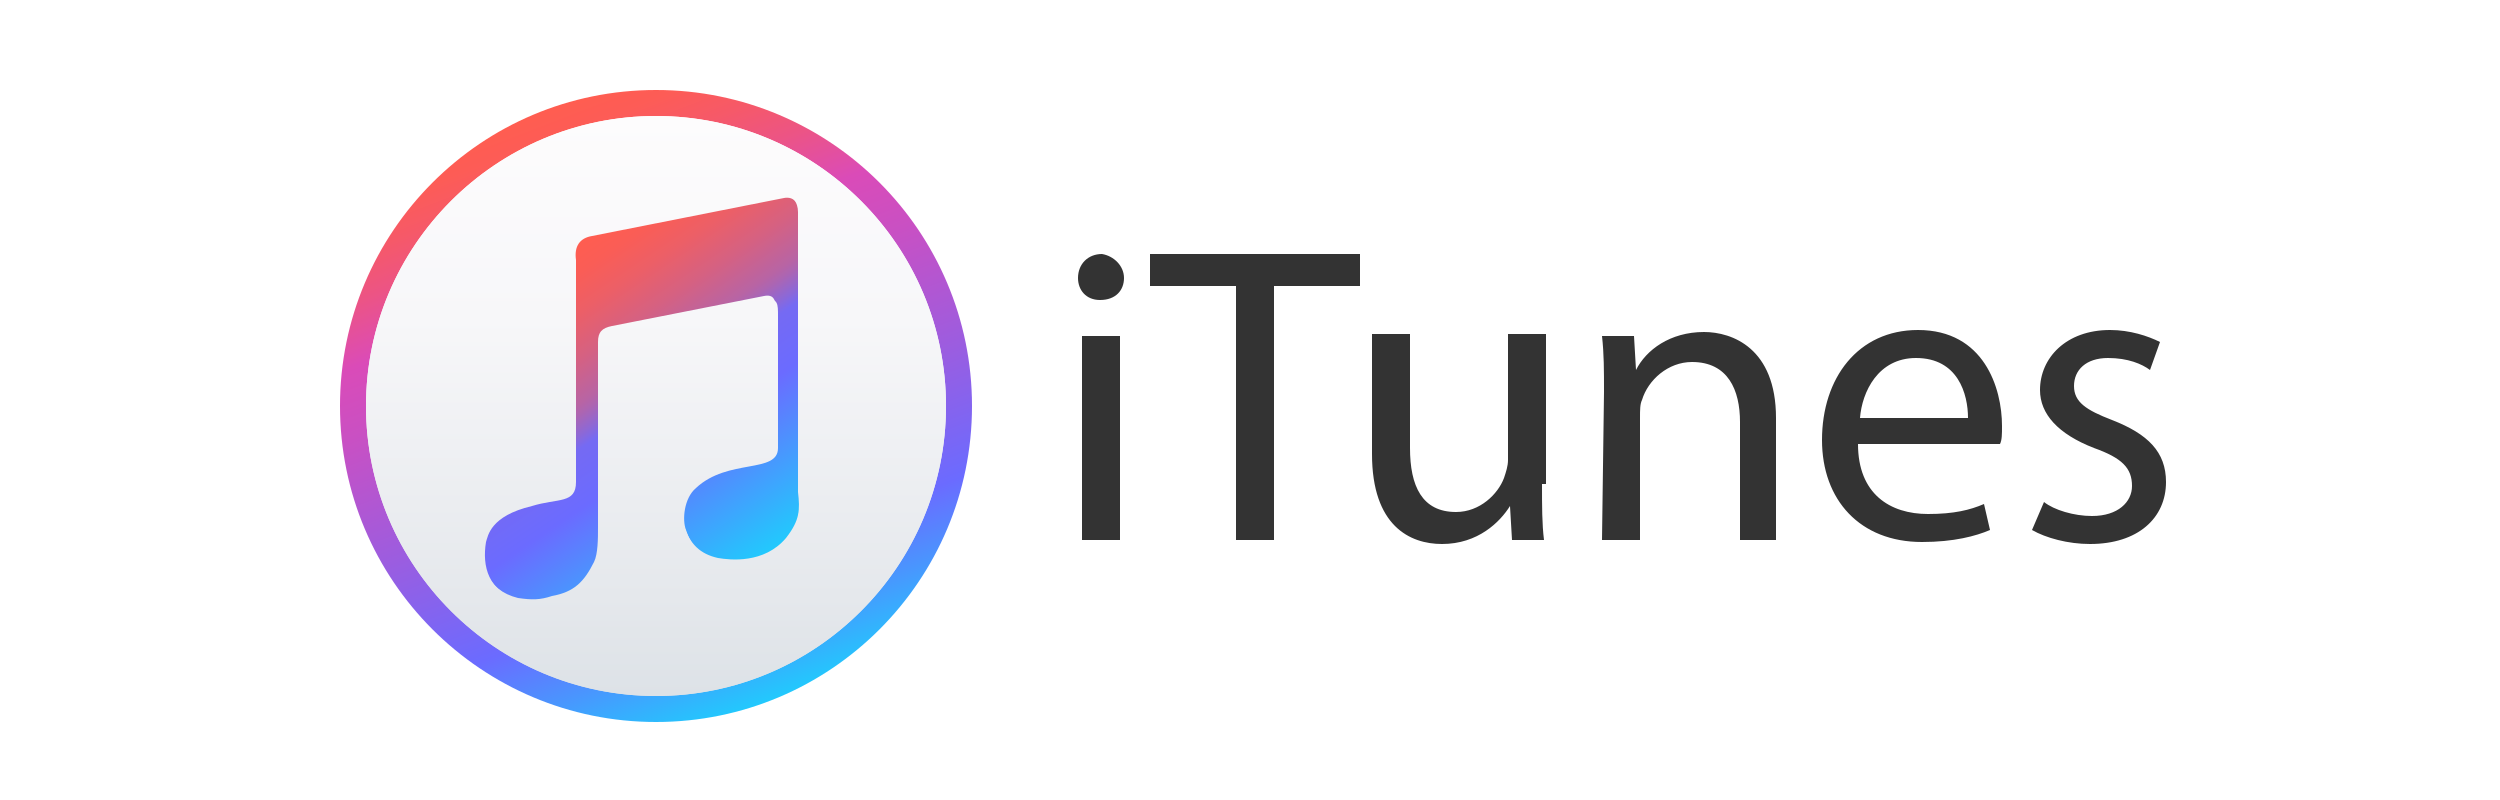 <?xml version="1.0" encoding="utf-8"?>
<!-- Generator: Adobe Illustrator 20.0.0, SVG Export Plug-In . SVG Version: 6.00 Build 0)  -->
<svg version="1.1" id="Layer_1" xmlns="http://www.w3.org/2000/svg" xmlns:xlink="http://www.w3.org/1999/xlink" x="0px" y="0px"
	 viewBox="0 0 125 40" style="enable-background:new 0 0 125 40;" xml:space="preserve">
<style type="text/css">
	.st0{fill:url(#SVGID_1_);}
	.st1{fill:url(#SVGID_2_);}
	.st2{fill:url(#SVGID_3_);}
	.st3{fill:url(#SVGID_4_);}
	.st4{fill:#333333;}
</style>
<linearGradient id="SVGID_1_" gradientUnits="userSpaceOnUse" x1="38.463" y1="6.945" x2="27.137" y2="36.455" gradientTransform="matrix(1 0 0 -1 0 42)">
	<stop  offset="0" style="stop-color:#22C9FD"/>
	<stop  offset="0.115" style="stop-color:#4996FE"/>
	<stop  offset="0.222" style="stop-color:#6B6BFF"/>
	<stop  offset="0.418" style="stop-color:#9B5DE0"/>
	<stop  offset="0.625" style="stop-color:#C950C3"/>
	<stop  offset="0.729" style="stop-color:#DA4BB8"/>
	<stop  offset="0.747" style="stop-color:#DE4DAE"/>
	<stop  offset="0.824" style="stop-color:#EC5485"/>
	<stop  offset="0.895" style="stop-color:#F65968"/>
	<stop  offset="0.956" style="stop-color:#FD5C56"/>
	<stop  offset="1" style="stop-color:#FF5D50"/>
</linearGradient>
<circle class="st0" cx="32.8" cy="20.3" r="15.8"/>
<linearGradient id="SVGID_2_" gradientUnits="userSpaceOnUse" x1="32.8" y1="7.264" x2="32.8" y2="36.215" gradientTransform="matrix(1 0 0 -1 0 42)">
	<stop  offset="0" style="stop-color:#DDE2E7"/>
	<stop  offset="0.169" style="stop-color:#E5E8EC"/>
	<stop  offset="0.65" style="stop-color:#F7F7F9"/>
	<stop  offset="1" style="stop-color:#FDFCFD"/>
</linearGradient>
<circle class="st1" cx="32.8" cy="20.3" r="14.5"/>
<linearGradient id="SVGID_3_" gradientUnits="userSpaceOnUse" x1="37.886" y1="13.992" x2="27.714" y2="29.073" gradientTransform="matrix(1 0 0 -1 0 42)">
	<stop  offset="0" style="stop-color:#22C9FD"/>
	<stop  offset="4.900000e-02" style="stop-color:#2ABEFD"/>
	<stop  offset="0.389" style="stop-color:#6B6BFF"/>
	<stop  offset="0.527" style="stop-color:#756AF3"/>
	<stop  offset="0.559" style="stop-color:#8D68D6"/>
	<stop  offset="0.606" style="stop-color:#AC65B2"/>
	<stop  offset="0.63" style="stop-color:#B864A4"/>
	<stop  offset="0.733" style="stop-color:#D56182"/>
	<stop  offset="0.838" style="stop-color:#EC5F67"/>
	<stop  offset="0.93" style="stop-color:#FA5D56"/>
	<stop  offset="1" style="stop-color:#FF5D50"/>
</linearGradient>
<path class="st2" d="M40,10.7c0-0.5-0.3-0.9-0.8-0.8c0,0-8.6,1.7-9.6,1.9c-0.6,0.1-0.9,0.5-0.8,1.2v11.1c0,1.1-0.9,0.8-2.2,1.2
	c-2.1,0.5-2.2,1.5-2.3,1.8c-0.2,1.2,0.1,2.5,1.7,2.9c0.7,0.2,1.1,0.1,1.7,0c1.1-0.2,1.6-0.7,2.1-1.7c0.2-0.5,0.2-1.2,0.2-1.7v-9.3
	c0-0.5,0.1-0.7,0.7-0.8c2.5-0.5,5.1-1,7.6-1.5c0.6-0.1,0.6,0.2,0.6,0.8v6.6c0,1.3-2.5,0.5-4.1,2c-0.6,0.5-0.7,1.6-0.5,2.1
	c0.3,0.9,0.8,1.4,1.7,1.6c0.5,0.1,2.3,0.3,3.4-1C40,26,40,25.5,40,24.7C40,24.7,40,10.7,40,10.7z"/>
<g>
	
		<linearGradient id="SVGID_4_" gradientUnits="userSpaceOnUse" x1="32.8" y1="7.264" x2="32.8" y2="36.215" gradientTransform="matrix(1 0 0 -1 0 42)">
		<stop  offset="0" style="stop-color:#DDE2E7"/>
		<stop  offset="0.169" style="stop-color:#E5E8EC"/>
		<stop  offset="0.65" style="stop-color:#F7F7F9"/>
		<stop  offset="1" style="stop-color:#FDFCFD"/>
	</linearGradient>
	<path class="st3" d="M32.8,5.8c-8,0-14.5,6.5-14.5,14.5s6.5,14.5,14.5,14.5s14.5-6.5,14.5-14.5S40.8,5.8,32.8,5.8z M39.3,26.9
		c-1.1,1.3-2.8,1.1-3.4,1c-0.9-0.2-1.4-0.7-1.7-1.6c-0.2-0.6-0.1-1.6,0.5-2.1c1.6-1.5,4.1-0.7,4.1-2v-6.6c0-0.6-0.1-0.9-0.6-0.8
		c-2.5,0.5-5.1,1-7.6,1.5c-0.5,0.1-0.7,0.3-0.7,0.8v9.3c0,0.5,0,1.3-0.2,1.7c-0.5,1-1,1.5-2.1,1.7c-0.6,0.2-1,0.2-1.7,0.1
		c-1.6-0.4-1.9-1.7-1.7-2.9l0.2-0.4c0.4-0.7,0.7-0.9,2.1-1.4c1.2-0.4,2.2-0.1,2.2-1.2V12.9c0-0.7,0.2-1.1,0.8-1.2
		c1-0.2,9.6-1.9,9.6-1.9c0.5-0.1,0.8,0.3,0.8,0.8v14C40,25.5,40,26,39.3,26.9z"/>
</g>
<g>
	<path class="st4" d="M56.2,13.9c0,0.6-0.4,1.1-1.2,1.1c-0.7,0-1.1-0.5-1.1-1.1c0-0.7,0.5-1.2,1.2-1.2
		C55.7,12.8,56.2,13.3,56.2,13.9z M54.1,27V16.8H56V27H54.1z M61.8,14.3h-4.3v-1.6H68v1.6h-4.3V27h-1.9V14.3z M77.1,24.2
		c0,1.1,0,2,0.1,2.8h-1.6l-0.1-1.7c-0.5,0.8-1.6,1.9-3.4,1.9c-1.6,0-3.5-0.9-3.5-4.5v-6h1.9v5.7c0,1.9,0.6,3.2,2.3,3.2
		c1.2,0,2.1-0.9,2.4-1.7c0.1-0.3,0.2-0.6,0.2-0.9v-6.3h1.9v7.5L77.1,24.2z M80.2,19.6c0-1.1,0-1.9-0.1-2.8h1.6l0.1,1.7
		c0.5-1,1.7-1.9,3.4-1.9c1.4,0,3.6,0.8,3.6,4.3V27H87v-5.9c0-1.6-0.6-3-2.4-3c-1.2,0-2.2,0.9-2.5,1.9C82,20.2,82,20.5,82,20.9V27
		h-1.9L80.2,19.6L80.2,19.6z M92.9,22.2c0,2.5,1.6,3.5,3.5,3.5c1.3,0,2.1-0.2,2.8-0.5l0.3,1.3c-0.7,0.3-1.8,0.6-3.4,0.6
		c-3.1,0-5-2.1-5-5.1c0-3.1,1.8-5.5,4.8-5.5c3.3,0,4.2,2.9,4.2,4.8c0,0.4,0,0.7-0.1,0.9C100,22.2,92.9,22.2,92.9,22.2z M98.4,20.9
		c0-1.2-0.5-3-2.6-3c-1.9,0-2.7,1.7-2.8,3H98.4z M102.2,25.1c0.5,0.4,1.5,0.7,2.4,0.7c1.3,0,2-0.7,2-1.5c0-0.9-0.5-1.4-1.9-1.9
		c-1.8-0.7-2.7-1.7-2.7-2.9c0-1.6,1.3-3,3.5-3c1,0,1.9,0.3,2.5,0.6l-0.5,1.4c-0.4-0.3-1.1-0.6-2.1-0.6c-1.1,0-1.7,0.6-1.7,1.4
		s0.6,1.2,1.9,1.7c1.8,0.7,2.7,1.6,2.7,3.1c0,1.8-1.4,3.1-3.8,3.1c-1.1,0-2.2-0.3-2.9-0.7C101.6,26.5,102.2,25.1,102.2,25.1z"/>
</g>
</svg>
